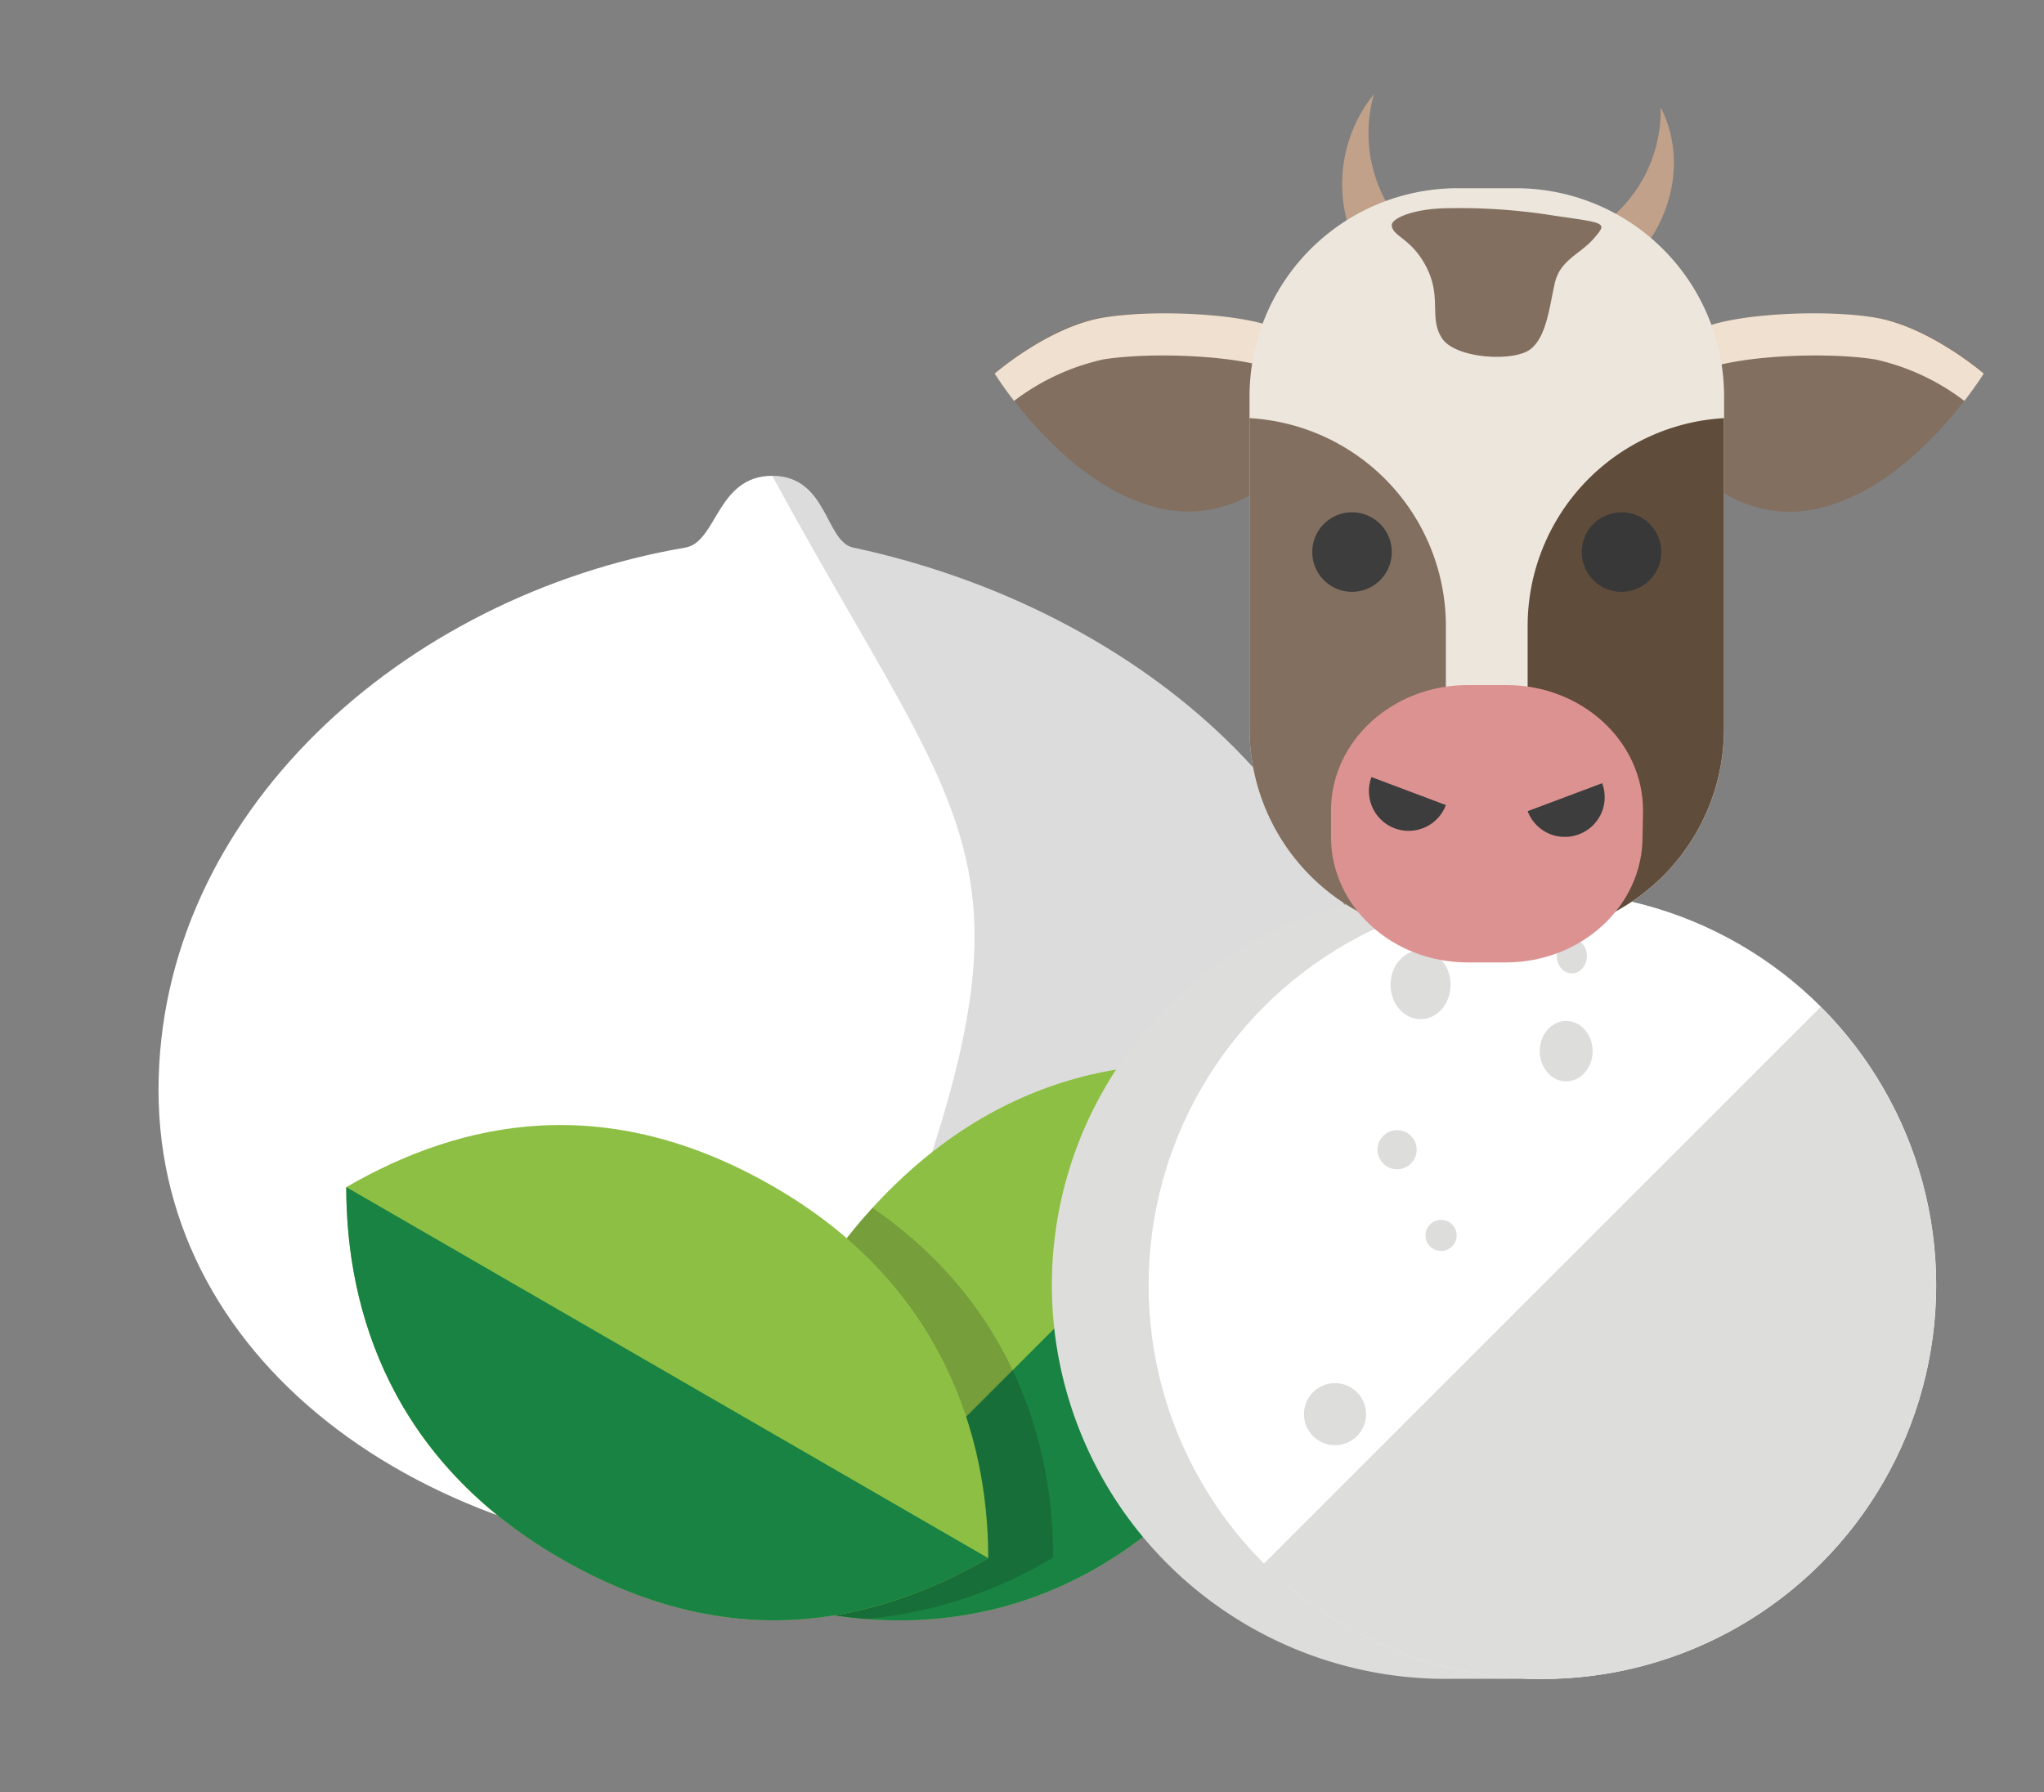 <svg id="svg8809" xmlns="http://www.w3.org/2000/svg" viewBox="0 0 199.47 174.93"><rect x="0" y="0" width="199.47" height="174.93" fill="#808080" stroke="none"/><defs><style>.cls-1{fill:#fff;}.cls-2{fill:#211a1a;opacity:0.15;}.cls-2,.cls-5{isolation:isolate;}.cls-3{fill:#8dbf44;}.cls-4{fill:#188342;}.cls-5{fill:#1b1d18;opacity:0.2;}.cls-6{fill:#dddddc;}.cls-7{fill:#c1a189;}.cls-8{fill:#826f5f;}.cls-9{fill:#f0e0cf;}.cls-10{fill:#ede6dd;}.cls-11{fill:#604c3a;}.cls-12{fill:#dd9292;}.cls-13{fill:#3d3d3d;}.cls-14{fill:#383838;}</style></defs><g id="g11669"><g id="g11551"><g id="g11522"><path id="path11518" class="cls-1" d="M15.47,106.39c0,27.08,26.78,46.05,59.81,46.05s59.82-19,59.82-46c0-26.55-23.76-47-51.85-53-2.73-.58-2.49-7-7.89-7s-5.38,6.44-8.46,7C39.25,58.16,15.47,79.54,15.47,106.39Z"/><path id="path11721" class="cls-2" d="M75.28,152.44c33,0,59.82-19,59.82-46,0-26.55-23.76-47-51.85-53-2.73-.58-2.49-7-7.89-7,23.13,42.51,29.37,36.2-.08,106Z"/></g></g><g id="g11575"><g id="g11561"><path id="path11553" class="cls-3" d="M127.15,105.4c3.4,12.7,2.58,27-10.78,40.37S87.84,159.72,76,156.55c-3.39-12.65-2.59-27,10.77-40.37S115.64,102.31,127.15,105.4Z"/><path id="path11556" class="cls-4" d="M127.15,105.4c3.4,12.7,2.58,27-10.78,40.37S87.84,159.72,76,156.55Z"/></g><path id="path11563-1" class="cls-5" d="M85.15,117.89c-11.79,12.87-12.4,26.55-9.16,38.66A47.46,47.46,0,0,0,84.56,158a42.8,42.8,0,0,0,18.22-6C102.78,141,98.88,127.34,85.15,117.89Z"/><g id="g11567"><path id="path11563" class="cls-3" d="M96.44,152.07c-11.39,6.57-25.42,9.48-41.79,0s-20.86-24-20.86-36.21c11.34-6.55,25.42-9.48,41.79,0S96.44,140.16,96.44,152.07Z"/><path id="path11565" class="cls-4" d="M96.44,152.07c-11.39,6.57-25.42,9.48-41.79,0s-20.86-24-20.86-36.21Z"/></g></g><g id="g11534"><path id="circle11526" class="cls-6" d="M180.1,125.43c0,17.23-13,38.42-29.4,38.42h-9a38.43,38.43,0,1,1,0-76.85h9.41c17.69,0,29,20,29,38.43Z"/><circle id="path11524" class="cls-1" cx="150.52" cy="125.43" r="38.43"/><path id="circle11528" class="cls-6" d="M177.68,152.61a38.42,38.42,0,0,1-54.34,0l54.34-54.34A38.42,38.42,0,0,1,177.68,152.61Z"/><g id="g11644"><ellipse id="path11577" class="cls-6" cx="138.63" cy="96.11" rx="2.93" ry="3.36"/><ellipse id="circle11579" class="cls-6" cx="153.39" cy="93.31" rx="1.47" ry="1.69"/><ellipse id="circle11581" class="cls-6" cx="152.84" cy="102.59" rx="2.58" ry="2.95"/><circle id="circle11588" class="cls-6" cx="130.28" cy="138.02" r="3.03"/><circle id="circle11590" class="cls-6" cx="140.63" cy="120.57" r="1.52"/><circle id="circle11592" class="cls-6" cx="136.34" cy="112.21" r="1.91"/></g></g></g><path class="cls-7" d="M143.7,26a12.19,12.19,0,0,1-6.33-3.44,13.85,13.85,0,0,1-3.28-13.39,14,14,0,0,0,.69,18.39,12.32,12.32,0,0,0,4.76,3Z"/><path class="cls-7" d="M149.19,24.48a13.06,13.06,0,0,0,6.73-2.23,13.79,13.79,0,0,0,6.14-11.77c2.88,5.56.81,12.9-4.85,16.7a13.23,13.23,0,0,1-5.16,2.07Z"/><path class="cls-8" d="M97.07,36.42s5.29-4.63,10.59-5.46,14.84-.29,17.49,1.39,0,13.45,0,13.45a12.35,12.35,0,0,1-13.45,3.37C103.17,46.37,97.07,36.42,97.07,36.42Z"/><path class="cls-9" d="M107.66,35.08c5.31-.84,14.84-.28,17.49,1.4a3.33,3.33,0,0,1,1.07,2.44c.25-2.9.15-5.8-1.07-6.57C122.5,30.67,113,30.11,107.66,31s-10.59,5.46-10.59,5.46.68,1.1,1.89,2.67A22.28,22.28,0,0,1,107.66,35.08Z"/><path class="cls-8" d="M193.6,36.42S188.31,31.79,183,31s-14.84-.29-17.49,1.39,0,13.45,0,13.45A12.35,12.35,0,0,0,179,49.17C187.5,46.37,193.6,36.42,193.6,36.42Z"/><path class="cls-9" d="M183,35.08c-5.31-.84-14.84-.28-17.49,1.4a3.37,3.37,0,0,0-1.07,2.44c-.24-2.9-.15-5.8,1.07-6.57C168.17,30.67,177.7,30.11,183,31s10.59,5.46,10.59,5.46-.68,1.1-1.89,2.67A22.22,22.22,0,0,0,183,35.08Z"/><path class="cls-10" d="M142.26,18.37h5.67a20.32,20.32,0,0,1,20.32,20.32V71.13a20.32,20.32,0,0,1-20.32,20.32h-5.67a20.32,20.32,0,0,1-20.32-20.32V38.68a20.31,20.31,0,0,1,20.31-20.31Z"/><path class="cls-8" d="M121.94,40.81V71.13A20.32,20.32,0,0,0,141.1,91.41V61.09A20.32,20.32,0,0,0,121.94,40.81Z"/><path class="cls-11" d="M168.24,40.81V71.13a20.31,20.31,0,0,1-19.16,20.28V61.09A20.32,20.32,0,0,1,168.24,40.81Z"/><path class="cls-12" d="M160.29,81.69c0,6.76-6,12.24-13.34,12.24h-3.72c-7.37,0-13.34-5.48-13.34-12.24V79.1c0-6.76,6-12.24,13.34-12.24H147c7.37,0,13.34,5.48,13.34,12.24Z"/><path class="cls-13" d="M135.82,53.88A3.88,3.88,0,1,1,131.94,50,3.88,3.88,0,0,1,135.82,53.88Z"/><path class="cls-14" d="M162.12,53.88A3.88,3.88,0,1,1,158.24,50,3.87,3.87,0,0,1,162.12,53.88Z"/><path class="cls-13" d="M136.1,80.84a3.88,3.88,0,0,0,5-2.27l-7.26-2.73A3.88,3.88,0,0,0,136.1,80.84Z"/><path class="cls-13" d="M154.08,81.43a3.88,3.88,0,0,1-5-2.26l7.27-2.73A3.87,3.87,0,0,1,154.08,81.43Z"/><path class="cls-8" d="M135.82,22c.08,1.11,2,1.26,3.44,4.19s.17,4.89,1.48,6.85,6.91,2.29,8.56,1.08,1.92-4.3,2.44-6.53,2.49-2.79,3.81-4.33,1.26-1.47-3.81-2.2a57.66,57.66,0,0,0-10.34-.74C138.11,20.32,135.77,21.28,135.82,22Z"/></svg>